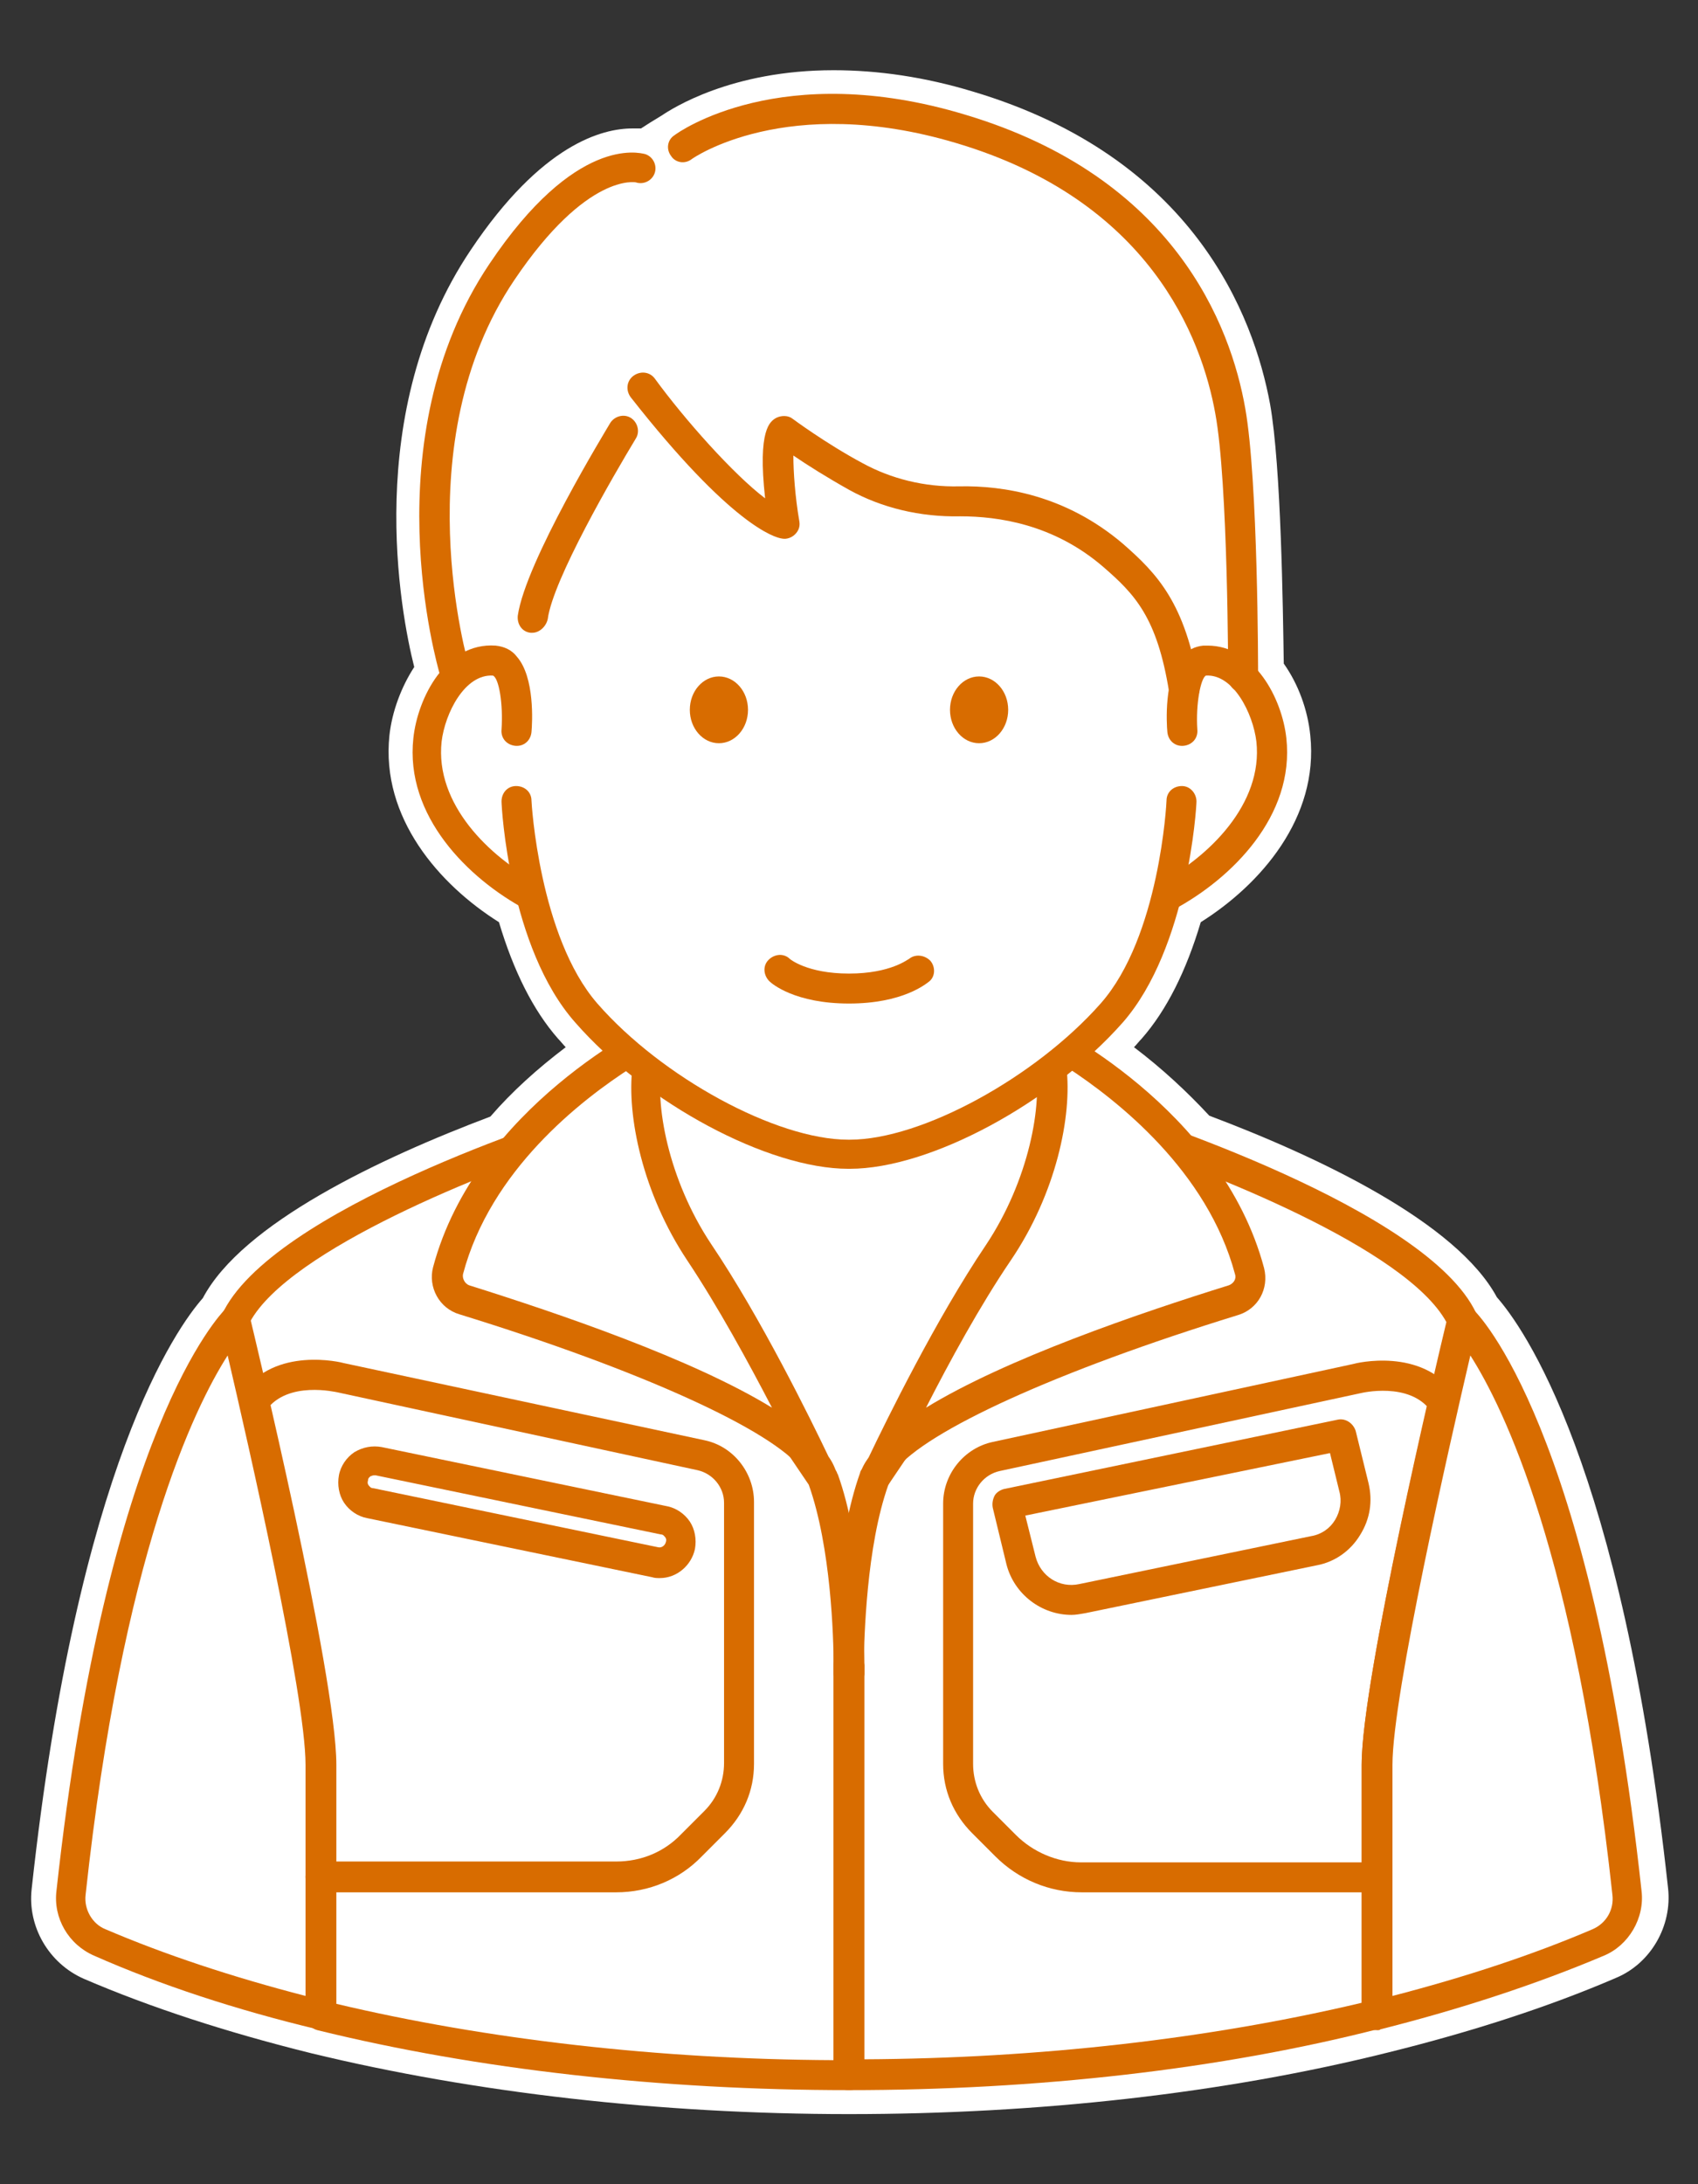 <?xml version="1.0" encoding="utf-8"?>
<!-- Generator: Adobe Illustrator 24.1.0, SVG Export Plug-In . SVG Version: 6.00 Build 0)  -->
<svg version="1.1" id="レイヤー_1" xmlns="http://www.w3.org/2000/svg" xmlns:xlink="http://www.w3.org/1999/xlink" x="0px"
	 y="0px" viewBox="0 0 198.4 255.1" style="enable-background:new 0 0 198.4 255.1;" xml:space="preserve">
<rect x="0" y="0" width="198.4" height="255.1" fill="#333333" stroke="none"/>
<style type="text/css">
	.st0{fill:#FFFFFF;}
	.st1{fill:none;stroke:#000000;stroke-width:3;stroke-linecap:round;stroke-linejoin:round;stroke-miterlimit:10;}
	.st2{fill:none;stroke:#000000;stroke-width:2.678;stroke-linecap:round;stroke-linejoin:round;stroke-miterlimit:10;}
	.st3{fill:#FFFFFF;stroke:#000000;stroke-width:3;stroke-linecap:round;stroke-linejoin:round;stroke-miterlimit:10;}
	.st4{fill:#FFFFFF;stroke:#000000;stroke-width:2.678;stroke-linecap:round;stroke-linejoin:round;stroke-miterlimit:10;}
	.st5{fill:none;stroke:#000000;stroke-width:2.316;stroke-linecap:round;stroke-linejoin:round;stroke-miterlimit:10;}
	.st6{stroke:#000000;stroke-width:5;stroke-linecap:round;stroke-linejoin:round;stroke-miterlimit:10;}
	.st7{fill:#FFFFFF;stroke:#000000;stroke-width:5;stroke-linecap:round;stroke-linejoin:round;stroke-miterlimit:10;}
	.st8{fill:none;stroke:#000000;stroke-width:2.214;stroke-linecap:round;stroke-linejoin:round;stroke-miterlimit:10;}
	.st9{fill:#D86C00;}
</style>
<g>
	<path class="st0" d="M99.2,246.9c-22.1,0-43.8-2.5-62.8-7.1c-9.7-2.4-18.7-5.3-26.6-8.7c-4.1-1.8-6.6-6.1-6.1-10.5
		c5.4-49.6,17-65.6,20-69c4.6-8.7,20.6-16.3,33.6-21.2c2.5-2.9,5.5-5.6,8.8-8.1c-0.3-0.3-0.6-0.7-0.9-1c-2.9-3.3-5.2-7.9-6.9-13.6
		c-7-4.4-13.8-12.2-12.8-21.8c0.3-2.8,1.4-5.7,2.9-8c-1.6-6.3-6.1-29.8,6.6-48.7c8.3-12.4,15.4-14.2,18.9-14.2c0.4,0,0.7,0,1,0
		c0.6-0.4,1.4-0.9,2.4-1.5c1.2-0.8,8.1-5.3,20.1-5.3c5.2,0,10.7,0.8,16.3,2.5c25.8,7.7,32.8,26.2,34.7,36.5c1.3,7.3,1.5,24,1.6,30.3
		c1.7,2.4,2.8,5.4,3.1,8.4c1,9.6-5.8,17.4-12.8,21.8c-1.7,5.7-4,10.3-6.9,13.6c-0.3,0.3-0.6,0.7-0.9,1c3.3,2.5,6.2,5.2,8.8,8
		c13,4.9,28.9,12.5,33.6,21.2c3,3.4,14.6,19.4,20,69c0.5,4.4-2,8.8-6.1,10.5c-7.9,3.4-16.9,6.3-26.6,8.7
		C143,244.5,121.3,246.9,99.2,246.9z"/>
	<path class="st0" d="M191.9,220.9c-5.6-51-17.7-65.7-19.5-67.7c-4.2-8.5-22-16.3-32.9-20.5c-3.8-4.4-8-7.8-11.5-10.1
		c1.1-1.1,2.2-2.2,3.2-3.3c3.3-3.7,5.3-8.9,6.6-13.6c6.5-3.7,13.3-10.8,12.4-19.6c-0.3-2.5-1.3-5.5-3.2-7.7c0-3.9-0.1-23-1.5-30.7
		c-1.8-9.7-8.4-27-32.7-34.3c-21.5-6.4-33.5,2.1-34,2.4C76.9,17,75.4,18,75.4,18c-0.8-0.3-8.2-2.1-18.2,12.8
		C44,50.5,50.6,75.6,51.4,78.5c-1.8,2.2-2.9,5.2-3.1,7.7c-0.9,8.8,5.9,15.9,12.4,19.6c1.3,4.7,3.3,9.9,6.6,13.6c1,1.1,2,2.2,3.2,3.3
		c-3.4,2.3-7.7,5.7-11.5,10.1c-11,4.1-28.7,11.9-32.9,20.5c-1.8,1.9-14,16.6-19.5,67.7c-0.4,3.2,1.5,6.4,4.4,7.6
		c7.8,3.3,16.6,6.2,26.1,8.6c18.8,4.6,40.3,7,62.1,7s43.4-2.4,62.1-7c9.6-2.3,18.4-5.2,26.1-8.6
		C190.4,227.2,192.3,224.1,191.9,220.9z"/>
	<path class="st9" d="M99.2,244.1c-21.9,0-43.4-2.4-62.1-7c-0.8-0.2-1.3-0.9-1.3-1.7v-29.2c0-10.1-9.9-51.1-10-51.5
		c-0.1-0.4-0.1-0.8,0.1-1.1c5.6-12.4,40.4-23.4,41.9-23.8c0.7-0.2,1.5,0,2,0.7l27.9,41.3c0.1,0.1,0.1,0.3,0.2,0.4
		c2.8,7.8,3.1,19.1,3.1,22.4c0,0,0,0,0,0c0,0.6,0,0.9,0,1v46.9C101,243.3,100.2,244.1,99.2,244.1z M39.2,234
		c17.7,4.2,37.8,6.5,58.2,6.6v-45.2c0,0,0-0.4,0-1c0-3.1-0.3-13.7-2.9-21l-27.1-40c-10.3,3.3-33.6,12.5-38.2,21
		c1.3,5.4,9.9,41.8,9.9,51.7V234z"/>
	<path class="st9" d="M99.2,244.1c-1,0-1.8-0.8-1.8-1.8v-46.9c0,0,0-0.4,0-1c0-3.3,0.3-14.6,3.1-22.4c0-0.1,0.1-0.3,0.2-0.4
		l27.9-41.3c0.4-0.6,1.2-0.9,2-0.7c1.5,0.5,36.2,11.5,41.9,23.8c0.2,0.4,0.2,0.8,0.1,1.1c-0.1,0.4-10,41.4-10,51.5v29.2
		c0,0.8-0.6,1.5-1.3,1.7C142.6,241.7,121.1,244.1,99.2,244.1z M103.8,173.4c-2.6,7.3-2.8,17.9-2.9,21c0,0.6,0,1,0,1v45.1
		c20.5-0.1,40.5-2.4,58.2-6.6v-27.8c0-9.9,8.6-46.3,9.9-51.7c-4.7-8.6-28-17.7-38.2-21L103.8,173.4z M160.9,235.4L160.9,235.4
		L160.9,235.4z"/>
	<path class="st9" d="M77.1,184.3c-0.3,0-0.6,0-0.9-0.1l-33.3-6.9c-1.1-0.2-2.1-0.9-2.7-1.8c-0.6-0.9-0.8-2.1-0.6-3.2
		c0.2-1.1,0.9-2.1,1.8-2.7c1-0.6,2.1-0.8,3.2-0.6l33.3,6.9c1.1,0.2,2.1,0.9,2.7,1.8c0.6,0.9,0.8,2.1,0.6,3.2
		C80.8,182.8,79.1,184.3,77.1,184.3z M43.7,172.3c-0.2,0-0.3,0.1-0.4,0.1c-0.1,0.1-0.3,0.2-0.3,0.5c-0.1,0.3,0,0.5,0.1,0.6
		c0.1,0.1,0.2,0.3,0.5,0.3l33.3,6.9c0.4,0.1,0.8-0.2,0.9-0.6c0.1-0.3,0-0.5-0.1-0.6c-0.1-0.1-0.2-0.3-0.5-0.3l-33.3-6.9
		C43.8,172.3,43.8,172.3,43.7,172.3z"/>
	<path class="st9" d="M125.2,188.6c-3.5,0-6.7-2.4-7.6-5.9l-1.6-6.6c-0.1-0.5,0-1,0.2-1.4s0.7-0.7,1.1-0.8l39-8.1
		c0.9-0.2,1.8,0.4,2.1,1.3l1.5,6.1c0.5,2.1,0.2,4.2-1,6.1c-1.1,1.8-2.9,3.1-5,3.5l-27.1,5.6C126.2,188.5,125.7,188.6,125.2,188.6z
		 M119.8,177l1.2,4.8c0.6,2.3,2.8,3.7,5.1,3.2l27.1-5.6c1.2-0.2,2.2-0.9,2.8-1.9c0.6-1,0.8-2.2,0.5-3.3l-1.1-4.5L119.8,177z"/>
	<path class="st9" d="M72,221H37.5c-1,0-1.8-0.8-1.8-1.8s0.8-1.8,1.8-1.8H72c2.9,0,5.6-1.1,7.6-3.2l2.7-2.7c1.5-1.5,2.3-3.5,2.3-5.6
		v-30.4c0-1.8-1.3-3.4-3.1-3.8l-42.1-9.1c-0.1,0-5.8-1.4-8.3,2.1c-0.6,0.8-1.6,1-2.4,0.4s-1-1.6-0.4-2.4c3.8-5.5,11.6-3.6,11.9-3.5
		l42.1,9c3.4,0.7,5.8,3.8,5.8,7.2V206c0,3.1-1.2,5.9-3.4,8.1l-2.7,2.7C79.4,219.5,75.8,221,72,221z"/>
	<path class="st9" d="M160.9,221h-34.5c-3.8,0-7.4-1.5-10.1-4.2l-2.7-2.7c-2.2-2.2-3.4-5-3.4-8.1v-30.4c0-3.5,2.5-6.5,5.8-7.2
		l42.1-9.1c0.3-0.1,8-2,11.9,3.5c0.6,0.8,0.4,1.9-0.4,2.4c-0.8,0.6-1.9,0.4-2.4-0.4c-2.5-3.5-8.2-2.1-8.2-2.1l-42.2,9.1
		c-1.8,0.4-3.1,2-3.1,3.8V206c0,2.1,0.8,4.1,2.3,5.6l2.7,2.7c2,2,4.8,3.2,7.6,3.2h34.5c1,0,1.8,0.8,1.8,1.8S161.9,221,160.9,221z"/>
	<path class="st9" d="M62.2,73.9c-0.1,0-0.2,0-0.2,0c-1-0.1-1.6-1-1.5-2c0.9-6.3,10.4-21.8,10.8-22.5c0.5-0.8,1.6-1.1,2.4-0.6
		c0.8,0.5,1.1,1.6,0.6,2.4c-2.6,4.3-9.7,16.5-10.3,21.1C63.8,73.2,63,73.9,62.2,73.9z"/>
	<path class="st9" d="M53.1,80c-0.8,0-1.4-0.5-1.7-1.2c-0.3-1.1-8-27.5,5.8-48c10-14.9,17.4-13,18.2-12.8c0.9,0.3,1.4,1.3,1.1,2.2
		c-0.3,0.9-1.3,1.4-2.2,1.1l0,0c0,0-5.7-1.2-14.2,11.4c-12.9,19.1-5.4,44.8-5.3,45.1c0.3,0.9-0.2,1.9-1.2,2.2
		C53.5,80,53.3,80,53.1,80z"/>
	<path class="st9" d="M138.3,82.3c-0.8,0-1.6-0.6-1.7-1.5c-1.4-8.7-4-11.4-7.7-14.6c-5.8-5-12.3-5.9-16.7-5.9c-4.7,0.1-9.2-1-13-3.1
		c-2.5-1.4-4.9-2.9-6.5-4c0,1.9,0.2,4.8,0.7,7.7c0.1,0.6-0.1,1.1-0.5,1.5c-0.4,0.4-1,0.6-1.5,0.5c-0.9-0.1-6-1.6-17.7-16.5
		c-0.6-0.8-0.5-1.9,0.3-2.5c0.8-0.6,1.9-0.5,2.5,0.3C80,49,85.7,55.4,89.4,58.2c-0.9-8.1,0.6-9,1.3-9.4c0.6-0.3,1.4-0.3,1.9,0.1
		c0,0,3.9,2.9,8.2,5.2c3.3,1.8,7.2,2.8,11.3,2.7c5.1-0.1,12.4,1,19.1,6.7c4,3.5,7.3,6.9,8.9,16.7c0.2,1-0.5,1.9-1.4,2
		C138.4,82.3,138.4,82.3,138.3,82.3z"/>
	<path class="st9" d="M62.2,106.4c-0.3,0-0.6-0.1-0.8-0.2c-6.7-3.6-14.1-10.9-13.1-20c0.5-4.7,3.8-11.2,9.6-10.8
		c1,0.1,1.9,0.5,2.5,1.3c2.1,2.4,1.8,7.7,1.7,8.8c-0.1,1-0.9,1.7-1.9,1.6c-1-0.1-1.7-0.9-1.6-1.9c0.2-3-0.3-6-1-6.3
		c-3.3-0.2-5.6,4.4-6,7.7c-0.8,7.3,5.6,13.5,11.3,16.5c0.9,0.5,1.2,1.5,0.7,2.4C63.4,106.1,62.8,106.4,62.2,106.4z"/>
	<path class="st9" d="M136.3,106.4c-0.6,0-1.2-0.3-1.5-0.9c-0.5-0.9-0.1-1.9,0.7-2.4c5.7-3,12.1-9.2,11.3-16.5
		c-0.4-3.3-2.7-7.9-5.9-7.7c-0.6,0.3-1.2,3.3-1,6.3c0.1,1-0.6,1.8-1.6,1.9c-1,0.1-1.8-0.6-1.9-1.6c-0.1-1-0.4-6.4,1.7-8.8
		c0.7-0.8,1.5-1.2,2.5-1.3c0.2,0,0.3,0,0.5,0c5.5,0,8.7,6.2,9.2,10.8c1,9.1-6.4,16.4-13.1,20C136.8,106.3,136.5,106.4,136.3,106.4z"
		/>
	<g>
		<ellipse class="st9" cx="84" cy="82.9" rx="3.4" ry="3.9"/>
		<ellipse class="st9" cx="114.4" cy="82.9" rx="3.4" ry="3.9"/>
	</g>
	<g>
		<path class="st0" d="M77.5,120.5c0,0-20.3,9.6-25.2,27.9c-0.4,1.5,0.5,3,1.9,3.4c9.1,2.8,40.3,13,41.9,20.8
			c0,0-7.2-15.6-14.4-26.3C74.7,135.7,74.1,122.7,77.5,120.5z"/>
		<path class="st9" d="M96.2,174.4c-0.7,0-1.3-0.4-1.6-1c0,0-0.3-0.7-0.9-1.8c-3.5-4.6-18.9-11.6-40-18.1c-2.4-0.7-3.7-3.2-3.1-5.5
			c5-18.8,25.3-28.6,26.1-29c0.8-0.4,1.8-0.1,2.3,0.7c0.4,0.8,0.2,1.8-0.6,2.3c-0.3,0.2-0.7,0.9-1,2.1c-1,4.7,0.7,13.7,5.7,21.2
			c5.8,8.6,11.6,20.4,13.7,24.8c0.5,0.7,0.8,1.4,1,2.1c0.2,0.9-0.3,1.7-1.2,2C96.5,174.3,96.4,174.4,96.2,174.4z M73.9,124.6
			c-6.1,3.9-16.6,12.1-19.8,24.2c-0.1,0.5,0.2,1.1,0.7,1.3c10.5,3.3,26.1,8.6,35.4,14.3c-2.7-5.2-6.3-11.8-9.9-17.2
			C75.1,139.4,73.2,130.3,73.9,124.6z"/>
	</g>
	<g>
		<path class="st0" d="M120.9,120.5c0,0,20.3,9.6,25.2,27.9c0.4,1.5-0.5,3-1.9,3.4c-9.1,2.8-40.3,13-41.9,20.8
			c0,0,7.2-15.6,14.4-26.3C123.7,135.7,124.4,122.7,120.9,120.5z"/>
		<path class="st9" d="M102.2,174.4c-0.2,0-0.4,0-0.5-0.1c-0.8-0.3-1.3-1.1-1.2-2c0.1-0.7,0.5-1.4,1-2.1c2.1-4.4,7.9-16.2,13.7-24.8
			c5-7.5,6.7-16.5,5.7-21.2c-0.3-1.3-0.7-1.9-1-2.1c-0.8-0.5-1-1.5-0.6-2.3c0.4-0.8,1.4-1.1,2.3-0.7c0.9,0.4,21.1,10.2,26.1,29
			c0.6,2.4-0.7,4.8-3.1,5.5c-21.1,6.5-36.4,13.5-40,18.1c-0.5,1.1-0.8,1.8-0.9,1.8C103.5,174,102.9,174.4,102.2,174.4z M124.6,124.6
			c0.7,5.7-1.2,14.8-6.5,22.6c-3.6,5.3-7.2,11.9-9.9,17.2c9.3-5.7,24.8-11,35.4-14.3c0.5-0.2,0.9-0.7,0.7-1.3
			C141.1,136.8,130.6,128.5,124.6,124.6z"/>
	</g>
	<g>
		<path class="st0" d="M138,93.5c0,0-0.8,16.4-8.2,24.8c-7.8,8.9-21.8,16.5-30.7,16.5c-8.9,0-22.8-7.5-30.7-16.5
			c-7.3-8.4-8.2-24.8-8.2-24.8"/>
		<path class="st9" d="M99.3,136.5c-0.1,0-0.1,0-0.2,0c-9.3,0-23.6-7.6-31.9-17.1c-7.7-8.7-8.6-25.1-8.6-25.8c0-1,0.7-1.8,1.7-1.8
			c1,0,1.8,0.7,1.8,1.7c0,0.2,0.9,15.9,7.7,23.7c7.5,8.6,20.9,15.9,29.3,15.9c0.1,0,0.1,0,0.2,0c8.4,0,21.7-7.3,29.3-15.9
			c6.9-7.8,7.7-23.5,7.7-23.7c0-1,0.8-1.7,1.8-1.7c1,0,1.7,0.9,1.7,1.8c0,0.7-1,17.1-8.6,25.8C122.9,128.8,108.7,136.5,99.3,136.5z"
			/>
	</g>
	<path class="st9" d="M99.2,117.2c-6.3,0-9-2.3-9.3-2.6c-0.7-0.7-0.8-1.8-0.1-2.5c0.7-0.7,1.8-0.8,2.5-0.1l0,0c0,0,2,1.7,6.9,1.7
		c4.9,0,6.9-1.7,7-1.7c0.7-0.6,1.8-0.5,2.5,0.2c0.6,0.7,0.6,1.8-0.1,2.4C108.2,114.9,105.5,117.2,99.2,117.2z"/>
	<path class="st9" d="M37.5,237.1c-0.1,0-0.3,0-0.4-0.1c-9.6-2.3-18.4-5.2-26.1-8.6c-3-1.3-4.8-4.4-4.4-7.6
		c5.9-54,19.2-67.3,19.7-67.9c0.5-0.4,1.1-0.6,1.7-0.4c0.6,0.2,1.1,0.7,1.2,1.3c0.4,1.7,10.1,41.8,10.1,52.3v29.2
		c0,0.5-0.2,1-0.7,1.4C38.3,237,37.9,237.1,37.5,237.1z M26.6,158.3c-3.9,6.1-12.3,23.3-16.6,63c-0.2,1.7,0.8,3.4,2.3,4
		c7,3,14.9,5.6,23.4,7.8v-27C35.7,197.9,29,168.6,26.6,158.3z"/>
	<path class="st9" d="M99.2,197.2c-1,0-1.7-0.8-1.8-1.7c0,0,0-0.4,0-1c0-1,0.8-1.7,1.8-1.7s1.7,0.8,1.8,1.7c0,0.7,0,1,0,1
		C100.9,196.4,100.2,197.2,99.2,197.2z"/>
	<path class="st9" d="M160.9,237.1c-0.4,0-0.8-0.1-1.1-0.4c-0.4-0.3-0.7-0.8-0.7-1.4v-29.2c0-10.5,9.7-50.6,10.1-52.3
		c0.1-0.6,0.6-1.1,1.2-1.3c0.6-0.2,1.2,0,1.7,0.4c0.6,0.5,13.8,13.8,19.7,67.9c0.4,3.2-1.5,6.4-4.4,7.6c-7.8,3.3-16.6,6.2-26.1,8.6
		C161.2,237.1,161.1,237.1,160.9,237.1z M171.8,158.3c-2.4,10.3-9.1,39.6-9.1,47.8v27c8.5-2.2,16.4-4.8,23.4-7.8
		c1.6-0.7,2.5-2.3,2.3-4C184.1,181.6,175.7,164.4,171.8,158.3z"/>
	<path class="st9" d="M145.3,80.9L145.3,80.9c-1,0-1.8-0.8-1.8-1.8c0-0.2,0-22.7-1.5-30.8c-1.6-8.9-7.7-24.9-30.3-31.6
		c-19.8-5.9-30.8,1.8-30.9,1.9c-0.8,0.6-1.9,0.4-2.4-0.4c-0.6-0.8-0.4-1.9,0.4-2.4c0.5-0.4,12.5-8.9,34-2.4
		c24.4,7.3,31,24.6,32.7,34.3c1.5,8.4,1.5,30.5,1.5,31.4C147,80.1,146.2,80.9,145.3,80.9z"/>
</g>
</svg>
